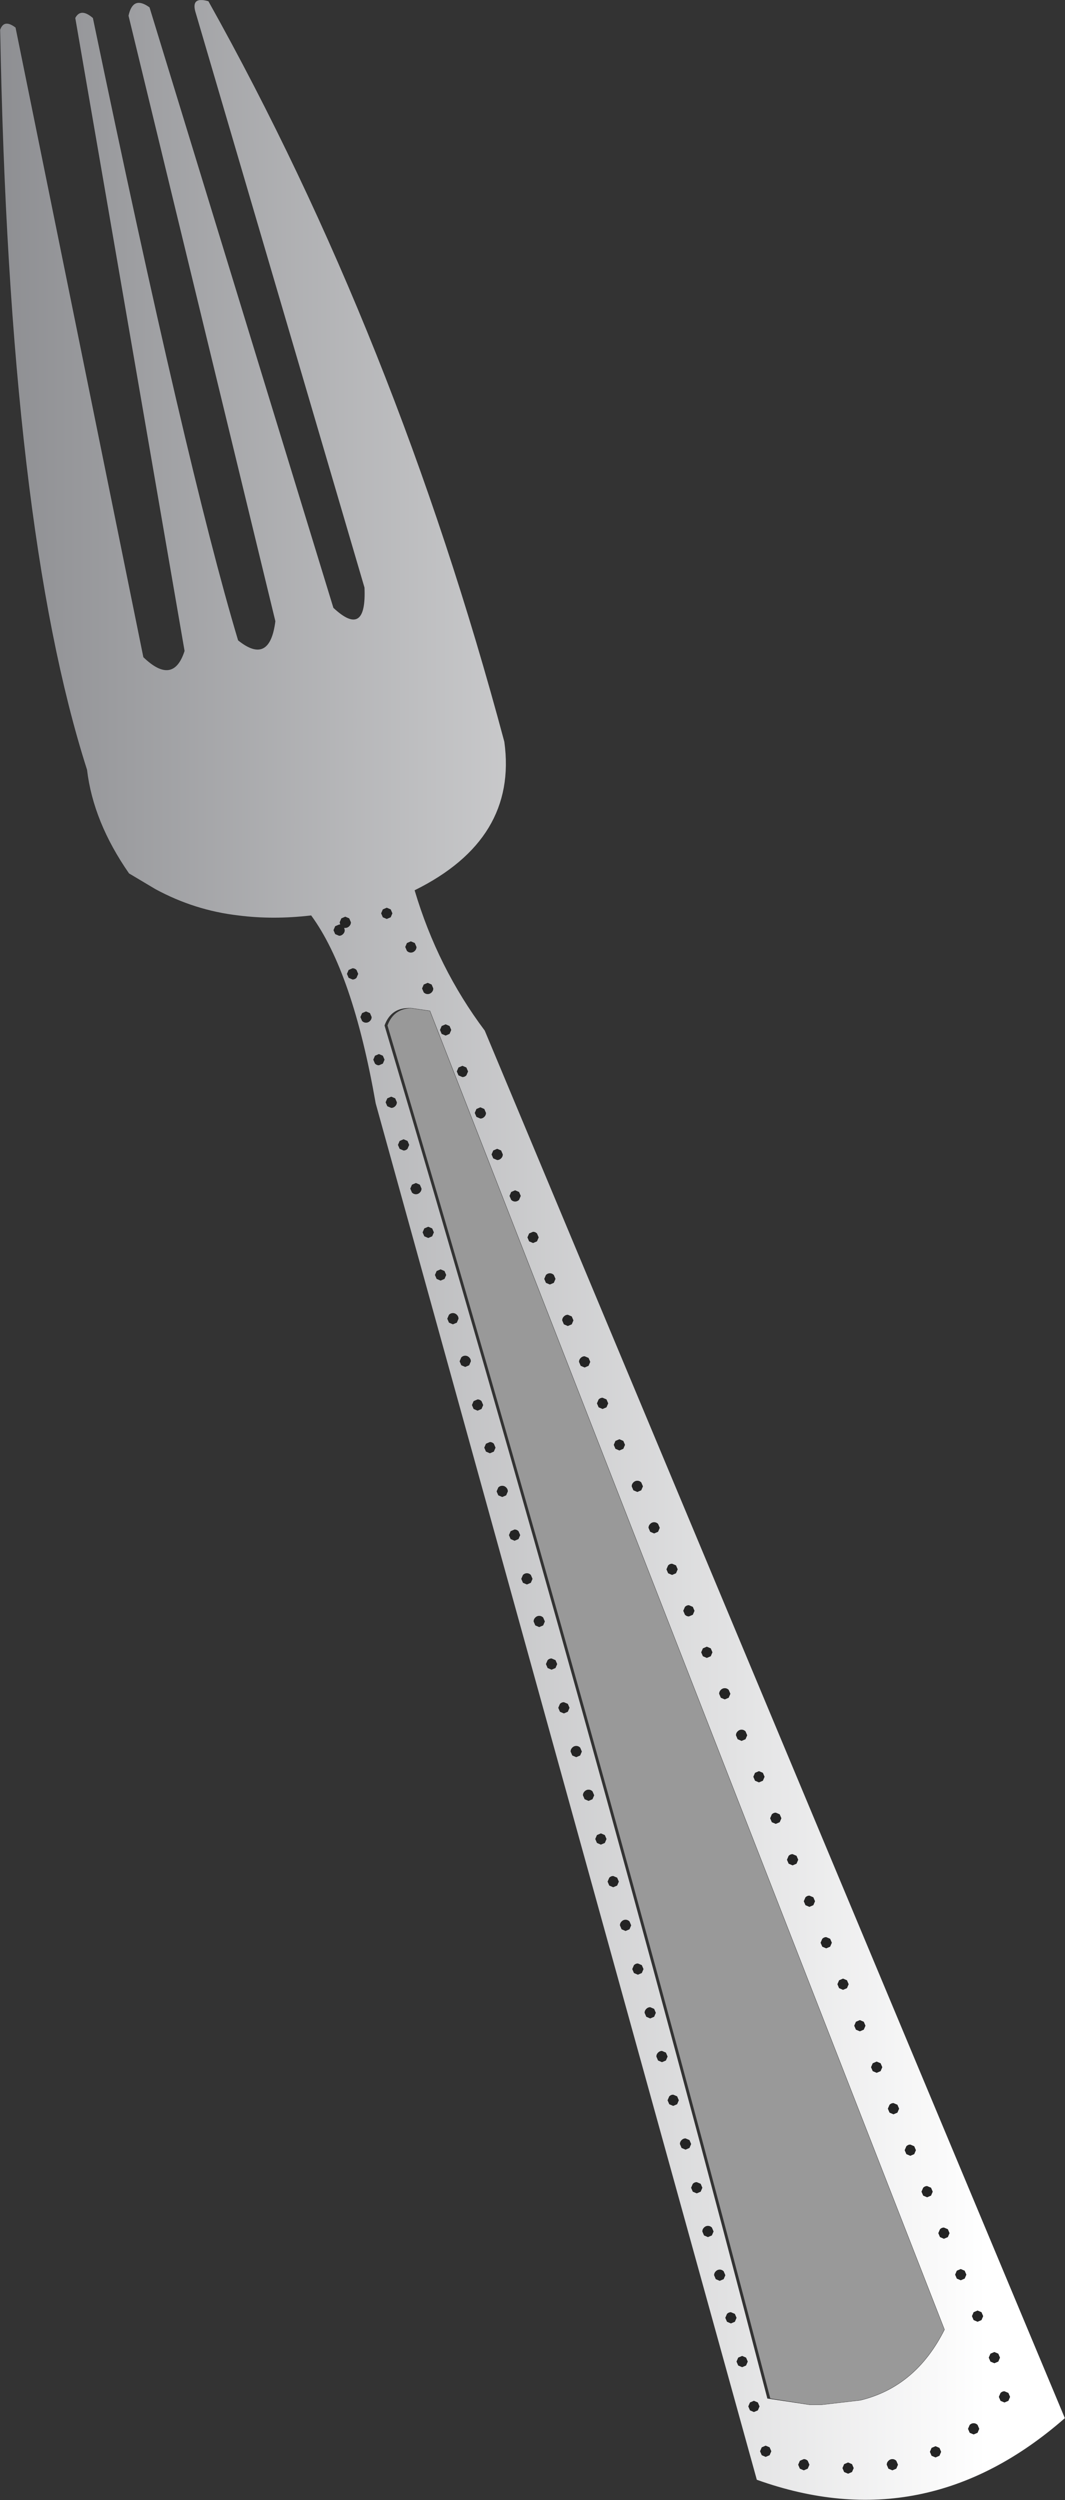 <?xml version="1.0" encoding="UTF-8" standalone="no"?>
<svg xmlns:xlink="http://www.w3.org/1999/xlink" height="222.95px" width="95.0px" xmlns="http://www.w3.org/2000/svg">
  <rect width="100%" height="100%" fill="#333333" stroke="none"/>
  <g transform="matrix(1.0, 0.0, 0.0, 1.0, 47.5, 109.6)">
    <path d="M-46.1 -107.15 L-34.7 -51.0 Q-32.05 -48.45 -31.05 -51.55 L-40.8 -108.0 Q-40.3 -108.95 -39.2 -108.0 -30.85 -67.85 -26.25 -52.5 -23.45 -50.25 -22.95 -54.2 L-36.05 -108.2 Q-35.65 -110.05 -34.15 -108.95 L-17.75 -55.4 Q-14.8 -52.65 -15.0 -57.2 L-30.1 -108.6 Q-30.45 -109.95 -28.9 -109.5 -12.15 -79.55 -2.5 -43.45 -1.3 -34.75 -10.5 -30.2 -8.45 -23.3 -4.25 -17.7 L47.5 106.05 Q35.05 116.95 20.0 111.55 L-14.0 -11.2 Q-16.05 -22.9 -19.75 -27.95 -23.15 -27.55 -26.25 -27.95 -30.15 -28.4 -33.65 -30.3 L-36.0 -31.7 Q-39.2 -36.3 -39.75 -40.95 -46.7 -62.65 -47.5 -106.95 -47.15 -107.95 -46.1 -107.15 M-13.2 -15.1 L-13.35 -15.45 -13.7 -15.6 -14.05 -15.45 -14.2 -15.1 -14.05 -14.75 Q-13.9 -14.6 -13.7 -14.6 L-13.35 -14.75 -13.2 -15.1 M-16.05 -23.25 L-16.4 -23.1 -16.55 -22.75 -16.4 -22.4 -16.05 -22.25 Q-15.85 -22.25 -15.7 -22.4 L-15.55 -22.75 -15.7 -23.1 Q-15.85 -23.25 -16.05 -23.25 M-14.35 -18.9 L-14.5 -19.25 -14.85 -19.4 -15.2 -19.25 -15.35 -18.9 -15.2 -18.55 Q-15.05 -18.4 -14.85 -18.4 -14.65 -18.4 -14.5 -18.55 -14.35 -18.7 -14.35 -18.9 M-5.9 -14.4 L-6.25 -14.55 -6.6 -14.4 -6.75 -14.05 -6.6 -13.7 -6.25 -13.55 Q-6.05 -13.55 -5.9 -13.7 L-5.75 -14.05 -5.9 -14.4 M-7.25 -17.75 L-7.4 -18.1 -7.75 -18.25 -8.1 -18.1 -8.25 -17.75 -8.1 -17.4 -7.75 -17.25 -7.4 -17.4 -7.25 -17.75 M-9.35 -20.95 Q-9.15 -20.95 -9.0 -21.1 -8.85 -21.25 -8.85 -21.45 L-9.0 -21.8 -9.35 -21.95 -9.7 -21.8 -9.85 -21.45 -9.7 -21.1 Q-9.55 -20.95 -9.35 -20.95 M-11.2 -25.5 L-11.35 -25.15 -11.2 -24.8 Q-11.05 -24.65 -10.85 -24.65 -10.65 -24.65 -10.5 -24.8 -10.35 -24.95 -10.35 -25.15 L-10.5 -25.5 -10.85 -25.65 -11.2 -25.5 M-12.5 -28.15 L-12.65 -28.5 -13.0 -28.65 -13.35 -28.5 -13.5 -28.15 -13.35 -27.8 -13.0 -27.65 -12.65 -27.8 -12.5 -28.15 M-16.35 -27.0 Q-16.2 -27.15 -16.2 -27.35 L-16.35 -27.7 -16.7 -27.85 -17.05 -27.7 -17.2 -27.35 -17.15 -27.15 -17.25 -27.15 -17.6 -27.0 -17.75 -26.65 -17.6 -26.3 -17.25 -26.15 Q-17.05 -26.15 -16.9 -26.3 -16.75 -26.45 -16.75 -26.65 L-16.8 -26.85 -16.7 -26.85 Q-16.5 -26.85 -16.35 -27.0 M-10.85 -19.7 Q-12.6 -19.8 -13.2 -18.15 5.05 43.15 20.95 104.3 L24.7 104.85 25.8 104.85 29.25 104.45 Q34.2 103.25 36.75 98.15 L-9.15 -19.45 -10.85 -19.7 M20.1 104.65 L19.75 104.5 19.4 104.65 19.25 105.0 19.4 105.35 19.75 105.5 20.1 105.35 20.25 105.0 20.1 104.65 M19.05 100.65 L18.7 100.5 18.35 100.65 18.2 101.0 18.35 101.35 18.7 101.5 19.05 101.35 19.2 101.0 19.05 100.65 M28.5 110.15 L28.15 110.0 27.8 110.15 27.65 110.5 27.8 110.85 28.15 111.0 28.5 110.85 28.65 110.5 28.5 110.15 M24.55 109.85 Q24.4 109.7 24.2 109.7 L23.85 109.85 23.7 110.2 23.85 110.55 24.2 110.7 24.55 110.55 24.7 110.2 24.55 109.85 M20.8 108.5 L20.45 108.65 20.3 109.0 20.45 109.35 20.8 109.5 21.15 109.35 21.3 109.0 21.15 108.65 20.8 108.5 M35.6 108.7 L35.45 109.05 35.6 109.4 35.95 109.55 36.3 109.4 36.45 109.05 36.3 108.7 35.95 108.55 35.6 108.7 M39.7 106.65 Q39.55 106.5 39.35 106.5 39.15 106.5 39.0 106.65 L38.85 107.0 39.0 107.35 39.35 107.5 39.7 107.35 39.85 107.0 39.7 106.65 M32.45 110.55 L32.6 110.2 32.45 109.85 Q32.3 109.7 32.1 109.7 31.9 109.7 31.75 109.85 31.6 110.0 31.6 110.2 L31.75 110.55 32.1 110.7 32.45 110.55 M42.45 103.8 L42.1 103.65 Q41.9 103.65 41.75 103.8 L41.6 104.15 41.75 104.5 42.1 104.65 42.45 104.5 42.6 104.15 42.45 103.8 M41.55 100.3 L41.2 100.15 40.85 100.3 40.7 100.65 40.85 101.0 41.2 101.15 41.55 101.0 41.7 100.65 41.55 100.3 M39.35 96.6 L39.2 96.95 39.35 97.3 39.7 97.45 40.05 97.3 40.2 96.95 40.05 96.6 39.7 96.45 39.35 96.6 M38.55 93.6 L38.7 93.25 38.55 92.9 38.2 92.75 37.85 92.9 37.7 93.25 37.85 93.6 38.2 93.75 38.55 93.6 M37.05 89.2 L36.7 89.05 Q36.5 89.05 36.35 89.2 L36.2 89.55 36.35 89.9 36.7 90.05 37.05 89.9 37.2 89.55 37.05 89.2 M35.2 85.35 Q35.0 85.35 34.85 85.5 L34.7 85.85 34.85 86.2 35.2 86.35 35.55 86.2 35.7 85.85 35.55 85.5 35.2 85.35 M34.05 81.8 L33.7 81.65 Q33.5 81.65 33.35 81.8 L33.2 82.15 33.35 82.5 33.7 82.65 34.05 82.5 34.2 82.15 34.05 81.8 M31.85 78.1 L31.7 78.45 31.85 78.8 32.2 78.95 32.55 78.8 32.7 78.45 32.55 78.1 32.2 77.95 Q32.0 77.95 31.85 78.1 M30.7 75.25 L31.05 75.1 31.2 74.75 31.05 74.4 30.7 74.25 30.35 74.4 30.2 74.75 30.35 75.1 30.7 75.25 M17.7 96.6 Q17.5 96.6 17.35 96.75 L17.2 97.1 17.35 97.45 17.7 97.6 18.05 97.45 18.2 97.1 18.05 96.75 17.7 96.6 M16.7 93.8 L17.05 93.65 17.2 93.3 17.05 92.95 Q16.9 92.8 16.7 92.8 16.5 92.8 16.35 92.95 16.2 93.1 16.2 93.3 L16.35 93.65 16.7 93.8 M15.3 89.75 L15.65 89.9 16.0 89.75 16.15 89.4 16.0 89.05 Q15.85 88.9 15.65 88.9 15.45 88.9 15.3 89.05 15.15 89.2 15.15 89.4 L15.3 89.75 M15.0 85.15 L14.65 85.0 Q14.45 85.0 14.3 85.15 L14.15 85.5 14.3 85.85 14.65 86.0 15.0 85.85 15.15 85.5 15.0 85.15 M14.0 81.95 L14.15 81.6 14.0 81.25 13.65 81.1 Q13.45 81.1 13.3 81.25 13.15 81.4 13.15 81.6 L13.3 81.95 13.65 82.1 14.0 81.95 M12.9 77.35 L12.55 77.2 Q12.35 77.2 12.2 77.35 L12.05 77.7 12.2 78.05 12.55 78.2 12.9 78.05 13.05 77.7 12.9 77.35 M11.9 73.45 L11.55 73.3 Q11.35 73.3 11.2 73.45 11.05 73.6 11.05 73.8 L11.2 74.15 11.55 74.3 11.9 74.15 12.05 73.8 11.9 73.45 M10.85 69.55 L10.5 69.4 Q10.3 69.4 10.15 69.55 10.0 69.7 10.0 69.9 L10.15 70.25 10.5 70.4 10.85 70.25 11.0 69.9 10.85 69.55 M9.75 65.65 L9.4 65.5 Q9.2 65.5 9.05 65.65 L8.9 66.0 9.05 66.35 9.4 66.5 9.75 66.35 9.9 66.0 9.75 65.65 M8.3 61.6 Q8.1 61.6 7.95 61.75 7.8 61.9 7.8 62.1 L7.95 62.45 8.3 62.6 8.65 62.45 8.8 62.1 8.65 61.75 Q8.5 61.6 8.3 61.6 M6.85 57.85 L6.7 58.2 6.85 58.55 7.2 58.7 7.55 58.55 7.7 58.2 7.55 57.85 7.2 57.7 Q7.0 57.7 6.85 57.85 M6.6 54.4 L6.45 54.05 6.1 53.9 5.75 54.05 5.6 54.4 5.75 54.75 6.1 54.9 6.45 54.75 6.6 54.4 M5.5 50.5 L5.35 50.15 Q5.2 50.0 5.0 50.0 4.8 50.0 4.65 50.15 4.5 50.3 4.5 50.5 L4.65 50.85 5.0 51.0 5.35 50.85 5.5 50.5 M29.55 70.7 L29.2 70.55 28.85 70.7 28.7 71.05 28.85 71.4 29.2 71.55 29.55 71.4 29.7 71.05 29.55 70.7 M27.35 67.0 L27.2 67.35 27.35 67.7 27.7 67.85 28.05 67.7 28.2 67.35 28.05 67.0 27.7 66.85 27.35 67.0 M26.55 63.3 L26.2 63.15 Q26.0 63.15 25.85 63.3 L25.7 63.65 25.85 64.0 26.2 64.15 26.55 64.0 26.7 63.65 26.55 63.3 M25.05 59.6 L24.7 59.45 Q24.5 59.45 24.35 59.6 L24.2 59.95 24.35 60.3 24.7 60.45 25.05 60.3 25.2 59.95 25.05 59.6 M23.2 55.75 Q23.0 55.75 22.85 55.9 L22.7 56.25 22.85 56.6 23.2 56.75 23.55 56.6 23.7 56.25 23.55 55.9 23.2 55.75 M22.05 52.2 L21.7 52.05 Q21.5 52.05 21.35 52.2 L21.2 52.55 21.35 52.9 21.7 53.05 22.05 52.9 22.2 52.55 22.05 52.2 M20.2 48.35 L19.85 48.5 19.7 48.85 19.85 49.2 20.2 49.35 20.55 49.2 20.7 48.85 20.55 48.5 20.2 48.35 M19.0 44.8 Q18.85 44.65 18.65 44.65 18.45 44.65 18.3 44.8 18.15 44.95 18.15 45.15 L18.3 45.5 18.65 45.65 19.0 45.5 19.15 45.15 19.0 44.8 M16.8 41.1 Q16.65 41.25 16.65 41.45 L16.8 41.8 17.15 41.95 17.5 41.8 17.65 41.45 17.5 41.1 Q17.35 40.95 17.15 40.95 16.95 40.95 16.8 41.1 M15.9 37.4 L15.55 37.25 15.2 37.4 15.05 37.75 15.2 38.1 15.55 38.25 15.9 38.1 16.05 37.75 15.9 37.4 M4.25 46.25 Q4.1 46.1 3.9 46.1 3.7 46.1 3.55 46.25 3.4 46.4 3.4 46.6 L3.55 46.95 3.9 47.1 4.25 46.95 4.4 46.6 4.25 46.25 M2.3 42.7 L2.45 43.05 2.8 43.2 3.15 43.05 3.3 42.7 3.15 42.35 2.8 42.2 Q2.6 42.2 2.45 42.35 L2.3 42.7 M2.05 38.45 L1.7 38.3 Q1.5 38.3 1.35 38.45 L1.2 38.8 1.35 39.15 1.7 39.3 2.05 39.15 2.2 38.8 2.05 38.45 M0.95 34.65 Q0.8 34.5 0.6 34.5 0.4 34.5 0.25 34.65 0.1 34.8 0.1 35.0 L0.25 35.35 0.6 35.5 0.95 35.35 1.1 35.0 0.95 34.65 M13.6 33.7 L13.45 34.05 13.6 34.4 Q13.75 34.55 13.95 34.55 L14.3 34.4 14.45 34.05 14.3 33.7 13.95 33.55 Q13.75 33.55 13.6 33.7 M12.1 30.0 L11.95 30.35 12.1 30.7 12.45 30.85 12.8 30.7 12.95 30.35 12.8 30.0 12.45 29.85 Q12.25 29.85 12.1 30.0 M11.2 26.3 Q11.05 26.15 10.85 26.15 10.65 26.15 10.5 26.3 10.35 26.45 10.35 26.65 L10.5 27.0 10.85 27.15 11.2 27.0 11.35 26.65 11.2 26.3 M9.0 22.6 Q8.85 22.75 8.85 22.95 L9.0 23.3 9.35 23.45 9.7 23.3 9.85 22.95 9.7 22.6 Q9.55 22.45 9.35 22.45 9.15 22.45 9.0 22.6 M7.75 19.75 L8.1 19.6 8.25 19.25 8.1 18.9 7.75 18.75 7.4 18.9 7.25 19.25 7.4 19.6 7.75 19.75 M6.6 15.2 L6.25 15.05 Q6.05 15.05 5.9 15.2 L5.75 15.55 5.9 15.9 6.25 16.05 6.6 15.9 6.75 15.55 6.6 15.2 M5.0 11.5 L4.65 11.35 Q4.45 11.35 4.3 11.5 4.15 11.65 4.15 11.85 L4.3 12.2 4.65 12.35 5.0 12.2 5.15 11.85 5.0 11.5 M3.5 7.8 L3.15 7.65 Q2.95 7.65 2.8 7.8 2.65 7.95 2.65 8.15 L2.8 8.5 3.15 8.65 3.5 8.5 3.65 8.15 3.5 7.8 M1.2 4.1 L1.05 4.45 1.2 4.8 1.55 4.95 1.9 4.8 2.05 4.45 1.9 4.1 Q1.75 3.95 1.55 3.95 1.35 3.95 1.2 4.1 M-0.15 30.85 Q-0.3 30.7 -0.5 30.7 -0.7 30.7 -0.85 30.85 L-1.0 31.2 -0.85 31.55 -0.5 31.7 -0.15 31.55 0.0 31.2 -0.15 30.85 M-1.25 27.65 L-1.1 27.3 -1.25 26.95 Q-1.4 26.8 -1.6 26.8 L-1.95 26.95 -2.1 27.3 -1.95 27.65 -1.6 27.8 -1.25 27.65 M-2.7 22.9 Q-2.9 22.9 -3.05 23.05 L-3.2 23.4 -3.05 23.75 -2.7 23.9 -2.35 23.75 -2.2 23.4 Q-2.2 23.2 -2.35 23.05 -2.5 22.9 -2.7 22.9 M-4.3 19.5 L-4.15 19.85 -3.8 20.0 -3.45 19.85 -3.3 19.5 -3.45 19.15 Q-3.6 19.0 -3.8 19.0 L-4.15 19.15 -4.3 19.5 M-4.55 16.05 L-4.4 15.7 -4.55 15.35 Q-4.7 15.2 -4.9 15.2 L-5.25 15.35 -5.4 15.7 -5.25 16.05 -4.9 16.2 -4.55 16.05 M-5.65 11.45 Q-5.8 11.3 -6.0 11.3 -6.2 11.3 -6.35 11.45 L-6.5 11.8 -6.35 12.15 -6.0 12.3 -5.65 12.15 -5.5 11.8 Q-5.5 11.6 -5.65 11.45 M-7.45 8.35 L-7.1 8.5 -6.75 8.35 -6.6 8.0 Q-6.6 7.8 -6.75 7.65 -6.9 7.5 -7.1 7.5 -7.3 7.5 -7.45 7.65 L-7.6 8.0 -7.45 8.35 M-7.85 3.75 L-8.2 3.6 -8.55 3.75 -8.7 4.1 -8.55 4.45 -8.2 4.6 -7.85 4.45 -7.7 4.1 -7.85 3.75 M-0.3 0.4 L-0.45 0.75 -0.3 1.1 0.05 1.25 0.4 1.1 0.55 0.75 0.4 0.4 Q0.25 0.25 0.05 0.25 L-0.3 0.4 M-2.05 -2.95 L-1.9 -2.6 Q-1.75 -2.45 -1.55 -2.45 -1.35 -2.45 -1.2 -2.6 L-1.05 -2.95 -1.2 -3.3 -1.55 -3.45 -1.9 -3.3 -2.05 -2.95 M-9.3 -0.2 L-9.65 -0.05 -9.8 0.3 -9.65 0.65 -9.3 0.8 -8.95 0.65 -8.8 0.3 -8.95 -0.05 -9.3 -0.2 M-3.5 -7.0 L-3.65 -6.65 -3.5 -6.3 -3.15 -6.15 Q-2.95 -6.15 -2.8 -6.3 -2.65 -6.45 -2.65 -6.65 L-2.8 -7.0 -3.15 -7.15 -3.5 -7.0 M-4.65 -10.85 L-5.0 -10.7 -5.15 -10.35 -5.0 -10.0 -4.65 -9.85 Q-4.45 -9.85 -4.3 -10.0 -4.15 -10.15 -4.15 -10.35 L-4.3 -10.7 -4.65 -10.85 M-10.4 -4.1 L-10.75 -3.95 -10.9 -3.6 -10.75 -3.25 Q-10.6 -3.1 -10.4 -3.1 -10.2 -3.1 -10.05 -3.25 -9.9 -3.4 -9.9 -3.6 L-10.05 -3.95 -10.4 -4.1 M-11.15 -7.85 L-11.5 -8.0 -11.85 -7.85 -12.0 -7.5 -11.85 -7.15 -11.5 -7.0 Q-11.3 -7.0 -11.15 -7.15 L-11.0 -7.5 -11.15 -7.85 M-12.25 -11.65 L-12.6 -11.8 -12.95 -11.65 -13.1 -11.3 -12.95 -10.95 -12.6 -10.8 Q-12.4 -10.8 -12.25 -10.95 -12.1 -11.1 -12.1 -11.3 L-12.25 -11.65" fill="url(#gradient0)" fill-rule="evenodd" stroke="none"/>
    <path d="M24.7 104.85 L21.2 104.3 Q5.3 43.15 -12.95 -18.15 -12.4 -19.65 -10.85 -19.7 L-9.15 -19.45 36.75 98.15 Q34.2 103.25 29.25 104.45 L25.8 104.85 24.7 104.85" fill="#999999" fill-rule="evenodd" stroke="none"/>
    <path d="M-16.35 -27.0 Q-16.5 -26.85 -16.7 -26.85 L-16.8 -26.85 -16.75 -26.65 Q-16.75 -26.45 -16.9 -26.3 -17.05 -26.15 -17.25 -26.15 L-17.6 -26.3 -17.75 -26.65 -17.6 -27.0 -17.25 -27.15 -17.15 -27.15 -17.2 -27.35 -17.05 -27.7 -16.7 -27.85 -16.35 -27.7 -16.2 -27.35 Q-16.2 -27.15 -16.35 -27.0 M-12.5 -28.15 L-12.65 -27.8 -13.0 -27.65 -13.35 -27.8 -13.5 -28.15 -13.35 -28.5 -13.0 -28.65 -12.65 -28.5 -12.5 -28.15 M-11.2 -25.5 L-10.85 -25.65 -10.5 -25.5 -10.35 -25.15 Q-10.35 -24.95 -10.5 -24.8 -10.65 -24.65 -10.85 -24.65 -11.05 -24.65 -11.2 -24.8 L-11.35 -25.15 -11.2 -25.5 M-9.35 -20.95 Q-9.55 -20.95 -9.7 -21.1 L-9.85 -21.45 -9.7 -21.8 -9.35 -21.95 -9.0 -21.8 -8.85 -21.45 Q-8.85 -21.25 -9.0 -21.1 -9.15 -20.95 -9.35 -20.95 M-7.25 -17.75 L-7.4 -17.4 -7.75 -17.25 -8.1 -17.4 -8.25 -17.75 -8.1 -18.1 -7.75 -18.25 -7.4 -18.1 -7.25 -17.75 M-5.9 -14.4 L-5.75 -14.05 -5.9 -13.7 Q-6.05 -13.55 -6.25 -13.55 L-6.6 -13.7 -6.75 -14.05 -6.6 -14.4 -6.25 -14.55 -5.9 -14.4 M-14.35 -18.9 Q-14.35 -18.7 -14.5 -18.55 -14.65 -18.4 -14.85 -18.4 -15.05 -18.4 -15.2 -18.55 L-15.35 -18.9 -15.2 -19.25 -14.85 -19.4 -14.5 -19.25 -14.35 -18.9 M-16.05 -23.25 Q-15.85 -23.25 -15.7 -23.1 L-15.55 -22.75 -15.7 -22.4 Q-15.85 -22.25 -16.05 -22.25 L-16.4 -22.4 -16.55 -22.75 -16.4 -23.1 -16.05 -23.25 M-13.2 -15.1 L-13.35 -14.75 -13.7 -14.6 Q-13.9 -14.6 -14.05 -14.75 L-14.2 -15.1 -14.05 -15.45 -13.7 -15.6 -13.35 -15.45 -13.2 -15.1 M-12.25 -11.65 L-12.1 -11.3 Q-12.1 -11.1 -12.25 -10.95 -12.4 -10.8 -12.6 -10.8 L-12.95 -10.95 -13.1 -11.3 -12.95 -11.65 -12.6 -11.8 -12.25 -11.65 M-11.15 -7.85 L-11.0 -7.5 -11.15 -7.15 Q-11.3 -7.0 -11.5 -7.0 L-11.85 -7.15 -12.0 -7.5 -11.85 -7.85 -11.5 -8.0 -11.15 -7.85 M-10.4 -4.1 L-10.05 -3.95 -9.9 -3.6 Q-9.9 -3.4 -10.05 -3.25 -10.2 -3.1 -10.4 -3.1 -10.6 -3.1 -10.75 -3.25 L-10.9 -3.6 -10.75 -3.95 -10.4 -4.1 M-4.65 -10.85 L-4.3 -10.7 -4.15 -10.35 Q-4.15 -10.15 -4.3 -10.0 -4.45 -9.85 -4.65 -9.85 L-5.0 -10.0 -5.15 -10.35 -5.0 -10.7 -4.65 -10.85 M-3.5 -7.0 L-3.15 -7.15 -2.8 -7.0 -2.65 -6.65 Q-2.65 -6.45 -2.8 -6.3 -2.95 -6.15 -3.15 -6.15 L-3.5 -6.3 -3.65 -6.65 -3.5 -7.0 M-9.3 -0.2 L-8.95 -0.05 -8.8 0.3 -8.95 0.65 -9.3 0.8 -9.65 0.65 -9.8 0.3 -9.65 -0.05 -9.3 -0.2 M-2.05 -2.95 L-1.9 -3.3 -1.55 -3.45 -1.2 -3.3 -1.05 -2.95 -1.2 -2.6 Q-1.35 -2.45 -1.55 -2.45 -1.75 -2.45 -1.9 -2.6 L-2.05 -2.95 M-0.3 0.4 L0.05 0.25 Q0.25 0.25 0.4 0.4 L0.55 0.75 0.4 1.1 0.05 1.25 -0.3 1.1 -0.45 0.75 -0.3 0.4 M-7.85 3.75 L-7.7 4.1 -7.85 4.45 -8.2 4.6 -8.55 4.45 -8.7 4.1 -8.55 3.75 -8.2 3.6 -7.85 3.75 M-7.45 8.35 L-7.6 8.0 -7.45 7.65 Q-7.3 7.5 -7.1 7.5 -6.9 7.5 -6.75 7.65 -6.6 7.8 -6.6 8.0 L-6.75 8.35 -7.1 8.5 -7.45 8.35 M-5.65 11.45 Q-5.5 11.6 -5.5 11.8 L-5.65 12.15 -6.0 12.3 -6.35 12.15 -6.5 11.8 -6.35 11.45 Q-6.2 11.3 -6.0 11.3 -5.8 11.3 -5.65 11.45 M-4.55 16.05 L-4.9 16.2 -5.25 16.05 -5.4 15.7 -5.25 15.35 -4.9 15.2 Q-4.7 15.2 -4.55 15.35 L-4.4 15.7 -4.55 16.05 M-4.3 19.5 L-4.15 19.15 -3.8 19.0 Q-3.6 19.0 -3.45 19.15 L-3.3 19.5 -3.45 19.85 -3.8 20.0 -4.15 19.85 -4.3 19.5 M-2.7 22.9 Q-2.5 22.9 -2.35 23.05 -2.2 23.2 -2.2 23.4 L-2.35 23.75 -2.7 23.9 -3.05 23.75 -3.2 23.4 -3.05 23.05 Q-2.9 22.9 -2.7 22.9 M-1.25 27.65 L-1.6 27.8 -1.95 27.65 -2.1 27.3 -1.95 26.95 -1.6 26.8 Q-1.4 26.8 -1.25 26.95 L-1.1 27.3 -1.25 27.65 M-0.15 30.85 L0.0 31.2 -0.15 31.55 -0.5 31.7 -0.85 31.55 -1.0 31.2 -0.85 30.85 Q-0.7 30.7 -0.5 30.7 -0.3 30.7 -0.15 30.85 M1.2 4.1 Q1.35 3.95 1.55 3.95 1.75 3.95 1.9 4.1 L2.05 4.45 1.9 4.8 1.55 4.95 1.2 4.8 1.05 4.45 1.2 4.1 M3.5 7.8 L3.65 8.15 3.5 8.5 3.15 8.65 2.8 8.5 2.65 8.15 Q2.65 7.95 2.8 7.8 2.95 7.65 3.15 7.65 L3.5 7.8 M5.0 11.5 L5.15 11.85 5.0 12.2 4.65 12.35 4.3 12.2 4.15 11.85 Q4.15 11.65 4.3 11.5 4.45 11.35 4.65 11.35 L5.0 11.5 M6.6 15.2 L6.75 15.55 6.6 15.9 6.25 16.05 5.9 15.9 5.75 15.55 5.9 15.2 Q6.05 15.05 6.25 15.05 L6.6 15.2 M7.75 19.75 L7.4 19.6 7.25 19.25 7.4 18.9 7.75 18.75 8.1 18.9 8.25 19.25 8.1 19.6 7.75 19.75 M9.0 22.6 Q9.15 22.45 9.35 22.45 9.55 22.45 9.7 22.6 L9.85 22.95 9.7 23.3 9.35 23.45 9.0 23.3 8.85 22.95 Q8.85 22.75 9.0 22.6 M11.2 26.3 L11.35 26.65 11.2 27.0 10.85 27.15 10.5 27.0 10.35 26.65 Q10.35 26.45 10.5 26.3 10.65 26.15 10.85 26.15 11.05 26.15 11.2 26.3 M12.1 30.0 Q12.25 29.85 12.45 29.85 L12.8 30.0 12.95 30.35 12.8 30.7 12.45 30.85 12.1 30.7 11.95 30.35 12.1 30.0 M13.6 33.7 Q13.75 33.55 13.95 33.55 L14.3 33.7 14.45 34.05 14.3 34.4 13.95 34.55 Q13.75 34.55 13.6 34.4 L13.45 34.05 13.6 33.7 M0.95 34.65 L1.1 35.0 0.95 35.35 0.6 35.5 0.25 35.35 0.1 35.0 Q0.1 34.8 0.25 34.65 0.4 34.5 0.6 34.5 0.8 34.5 0.95 34.65 M2.05 38.45 L2.2 38.8 2.05 39.15 1.7 39.3 1.35 39.15 1.2 38.8 1.35 38.45 Q1.5 38.3 1.7 38.3 L2.05 38.45 M2.3 42.7 L2.45 42.35 Q2.6 42.2 2.8 42.2 L3.15 42.35 3.3 42.7 3.15 43.05 2.8 43.2 2.45 43.05 2.3 42.7 M4.25 46.25 L4.4 46.6 4.25 46.95 3.9 47.1 3.55 46.95 3.4 46.6 Q3.4 46.4 3.55 46.25 3.7 46.1 3.9 46.1 4.1 46.1 4.25 46.25 M15.9 37.4 L16.05 37.75 15.9 38.1 15.55 38.25 15.2 38.1 15.05 37.75 15.2 37.4 15.55 37.25 15.9 37.4 M16.8 41.1 Q16.95 40.95 17.15 40.95 17.35 40.95 17.5 41.1 L17.65 41.45 17.5 41.8 17.15 41.95 16.8 41.8 16.65 41.45 Q16.65 41.25 16.8 41.1 M19.0 44.8 L19.15 45.15 19.0 45.5 18.65 45.65 18.3 45.5 18.15 45.15 Q18.15 44.95 18.3 44.8 18.45 44.65 18.65 44.65 18.85 44.65 19.0 44.8 M20.2 48.35 L20.55 48.5 20.7 48.85 20.55 49.2 20.2 49.35 19.85 49.2 19.7 48.85 19.85 48.5 20.2 48.35 M22.05 52.2 L22.2 52.55 22.05 52.9 21.7 53.05 21.35 52.9 21.2 52.55 21.35 52.2 Q21.5 52.05 21.7 52.05 L22.05 52.2 M23.2 55.75 L23.55 55.9 23.7 56.25 23.55 56.6 23.2 56.75 22.85 56.6 22.7 56.25 22.85 55.9 Q23.0 55.75 23.2 55.75 M25.05 59.6 L25.2 59.95 25.05 60.3 24.7 60.45 24.35 60.3 24.2 59.95 24.35 59.6 Q24.5 59.45 24.7 59.45 L25.05 59.6 M26.55 63.3 L26.7 63.65 26.55 64.0 26.2 64.15 25.85 64.0 25.7 63.65 25.85 63.3 Q26.0 63.15 26.2 63.15 L26.55 63.3 M27.35 67.0 L27.7 66.85 28.05 67.0 28.2 67.35 28.05 67.7 27.7 67.85 27.35 67.7 27.2 67.35 27.35 67.0 M29.55 70.7 L29.7 71.05 29.55 71.4 29.2 71.55 28.85 71.4 28.7 71.05 28.85 70.7 29.2 70.55 29.55 70.7 M5.5 50.5 L5.35 50.85 5.0 51.0 4.65 50.85 4.5 50.5 Q4.5 50.3 4.65 50.15 4.8 50.0 5.0 50.0 5.2 50.0 5.35 50.15 L5.5 50.5 M6.6 54.4 L6.45 54.75 6.1 54.9 5.75 54.75 5.6 54.4 5.75 54.05 6.1 53.9 6.45 54.05 6.6 54.4 M6.85 57.85 Q7.0 57.7 7.2 57.7 L7.55 57.85 7.7 58.2 7.55 58.55 7.2 58.7 6.85 58.55 6.7 58.2 6.85 57.85 M8.3 61.6 Q8.5 61.6 8.65 61.75 L8.8 62.1 8.65 62.45 8.3 62.6 7.95 62.45 7.8 62.1 Q7.8 61.9 7.95 61.75 8.1 61.6 8.3 61.6 M9.75 65.65 L9.9 66.0 9.75 66.35 9.4 66.5 9.05 66.35 8.9 66.0 9.05 65.65 Q9.2 65.5 9.4 65.5 L9.75 65.65 M10.85 69.55 L11.0 69.9 10.85 70.25 10.5 70.4 10.15 70.25 10.0 69.9 Q10.0 69.7 10.15 69.55 10.3 69.4 10.5 69.4 L10.85 69.55 M11.9 73.45 L12.05 73.8 11.9 74.15 11.55 74.3 11.2 74.15 11.05 73.8 Q11.05 73.6 11.2 73.45 11.35 73.3 11.55 73.3 L11.9 73.45 M12.9 77.35 L13.05 77.7 12.9 78.05 12.55 78.2 12.2 78.05 12.05 77.7 12.2 77.35 Q12.35 77.2 12.55 77.2 L12.9 77.35 M14.0 81.95 L13.65 82.1 13.3 81.95 13.15 81.6 Q13.15 81.4 13.3 81.25 13.45 81.1 13.65 81.1 L14.0 81.25 14.15 81.6 14.0 81.95 M15.0 85.15 L15.15 85.5 15.0 85.85 14.65 86.0 14.3 85.85 14.15 85.5 14.3 85.15 Q14.45 85.0 14.65 85.0 L15.0 85.15 M15.3 89.75 L15.15 89.4 Q15.15 89.2 15.3 89.05 15.45 88.9 15.65 88.9 15.85 88.9 16.0 89.05 L16.15 89.4 16.0 89.75 15.65 89.9 15.3 89.75 M16.7 93.8 L16.35 93.65 16.2 93.3 Q16.2 93.1 16.35 92.95 16.5 92.8 16.7 92.8 16.9 92.8 17.05 92.95 L17.2 93.3 17.05 93.65 16.7 93.8 M17.7 96.6 L18.05 96.75 18.2 97.1 18.05 97.45 17.7 97.6 17.35 97.45 17.2 97.1 17.35 96.75 Q17.5 96.6 17.7 96.6 M30.7 75.25 L30.35 75.1 30.2 74.75 30.35 74.4 30.7 74.25 31.05 74.4 31.2 74.75 31.05 75.1 30.7 75.25 M31.85 78.1 Q32.0 77.95 32.2 77.95 L32.55 78.1 32.7 78.45 32.55 78.8 32.2 78.95 31.85 78.8 31.7 78.45 31.85 78.1 M34.05 81.8 L34.2 82.15 34.05 82.5 33.7 82.65 33.35 82.5 33.2 82.15 33.35 81.8 Q33.5 81.65 33.7 81.65 L34.05 81.8 M35.2 85.35 L35.55 85.5 35.7 85.85 35.55 86.2 35.2 86.35 34.85 86.2 34.7 85.85 34.85 85.5 Q35.0 85.35 35.2 85.35 M37.05 89.2 L37.2 89.55 37.05 89.9 36.7 90.05 36.35 89.9 36.2 89.55 36.35 89.2 Q36.5 89.05 36.7 89.05 L37.05 89.2 M38.55 93.6 L38.2 93.75 37.85 93.6 37.7 93.25 37.85 92.9 38.2 92.75 38.55 92.9 38.7 93.25 38.55 93.6 M39.35 96.6 L39.7 96.45 40.05 96.6 40.2 96.95 40.05 97.3 39.7 97.45 39.35 97.3 39.2 96.95 39.35 96.6 M41.55 100.3 L41.7 100.65 41.55 101.0 41.2 101.15 40.85 101.0 40.7 100.65 40.85 100.3 41.2 100.15 41.55 100.3 M42.45 103.8 L42.6 104.15 42.45 104.5 42.1 104.65 41.75 104.5 41.6 104.15 41.75 103.8 Q41.9 103.65 42.1 103.65 L42.45 103.8 M32.45 110.55 L32.1 110.7 31.75 110.55 31.6 110.2 Q31.6 110.0 31.75 109.85 31.9 109.7 32.1 109.7 32.3 109.7 32.45 109.85 L32.6 110.2 32.45 110.55 M39.7 106.65 L39.85 107.0 39.7 107.35 39.35 107.5 39.0 107.35 38.85 107.0 39.0 106.65 Q39.15 106.5 39.35 106.5 39.55 106.5 39.7 106.65 M35.6 108.7 L35.95 108.55 36.3 108.7 36.45 109.05 36.3 109.4 35.95 109.55 35.6 109.4 35.45 109.05 35.6 108.7 M20.8 108.5 L21.15 108.65 21.3 109.0 21.15 109.35 20.8 109.5 20.45 109.35 20.3 109.0 20.45 108.65 20.8 108.5 M24.55 109.85 L24.7 110.2 24.55 110.55 24.2 110.7 23.85 110.55 23.7 110.2 23.85 109.85 24.2 109.7 Q24.4 109.7 24.55 109.85 M28.5 110.15 L28.65 110.5 28.5 110.85 28.15 111.0 27.8 110.85 27.65 110.5 27.8 110.15 28.15 110.0 28.5 110.15 M19.05 100.65 L19.2 101.0 19.05 101.35 18.7 101.5 18.35 101.35 18.2 101.0 18.35 100.65 18.7 100.5 19.05 100.65 M20.1 104.65 L20.25 105.0 20.1 105.35 19.75 105.5 19.4 105.35 19.25 105.0 19.4 104.65 19.75 104.5 20.1 104.65" fill="#000000" fill-opacity="0.302" fill-rule="evenodd" stroke="none"/>
    <path d="M-46.1 -107.15 L-34.7 -51.0 Q-32.05 -48.45 -31.05 -51.55 L-40.8 -108.0 Q-40.3 -108.95 -39.2 -108.0 -30.85 -67.85 -26.25 -52.5 -23.45 -50.25 -22.95 -54.2 L-36.05 -108.2 Q-35.65 -110.05 -34.15 -108.95 L-17.75 -55.4 Q-14.8 -52.65 -15.0 -57.2 L-30.1 -108.6 Q-30.45 -109.95 -28.9 -109.5 -12.15 -79.55 -2.5 -43.45 -1.3 -34.75 -10.5 -30.2 -8.45 -23.3 -4.25 -17.7 L47.5 106.05 Q35.05 116.95 20.0 111.55 L-14.0 -11.2 Q-16.05 -22.9 -19.75 -27.95 -23.15 -27.55 -26.25 -27.95 -30.15 -28.4 -33.65 -30.3 L-36.0 -31.7 Q-39.2 -36.3 -39.75 -40.95 -46.7 -62.65 -47.5 -106.95 -47.15 -107.95 -46.1 -107.15 M24.7 104.85 L21.2 104.3 Q5.3 43.15 -12.95 -18.15 -12.4 -19.65 -10.85 -19.7 L-9.15 -19.45 36.75 98.15 Q34.2 103.25 29.25 104.45 L25.8 104.85 24.7 104.85" fill="none" stroke="#000000" stroke-linecap="round" stroke-linejoin="round" stroke-opacity="0.302" stroke-width="0.05"/>
  </g>
  <defs>
    <linearGradient gradientTransform="matrix(0.061, 0.0, -2.0E-4, 0.999, -9.35, -387.6)" gradientUnits="userSpaceOnUse" id="gradient0" spreadMethod="pad" x1="-819.2" x2="819.2">
      <stop offset="0.0" stop-color="#7f8084"/>
      <stop offset="1.0" stop-color="#ffffff"/>
    </linearGradient>
  </defs>
</svg>
